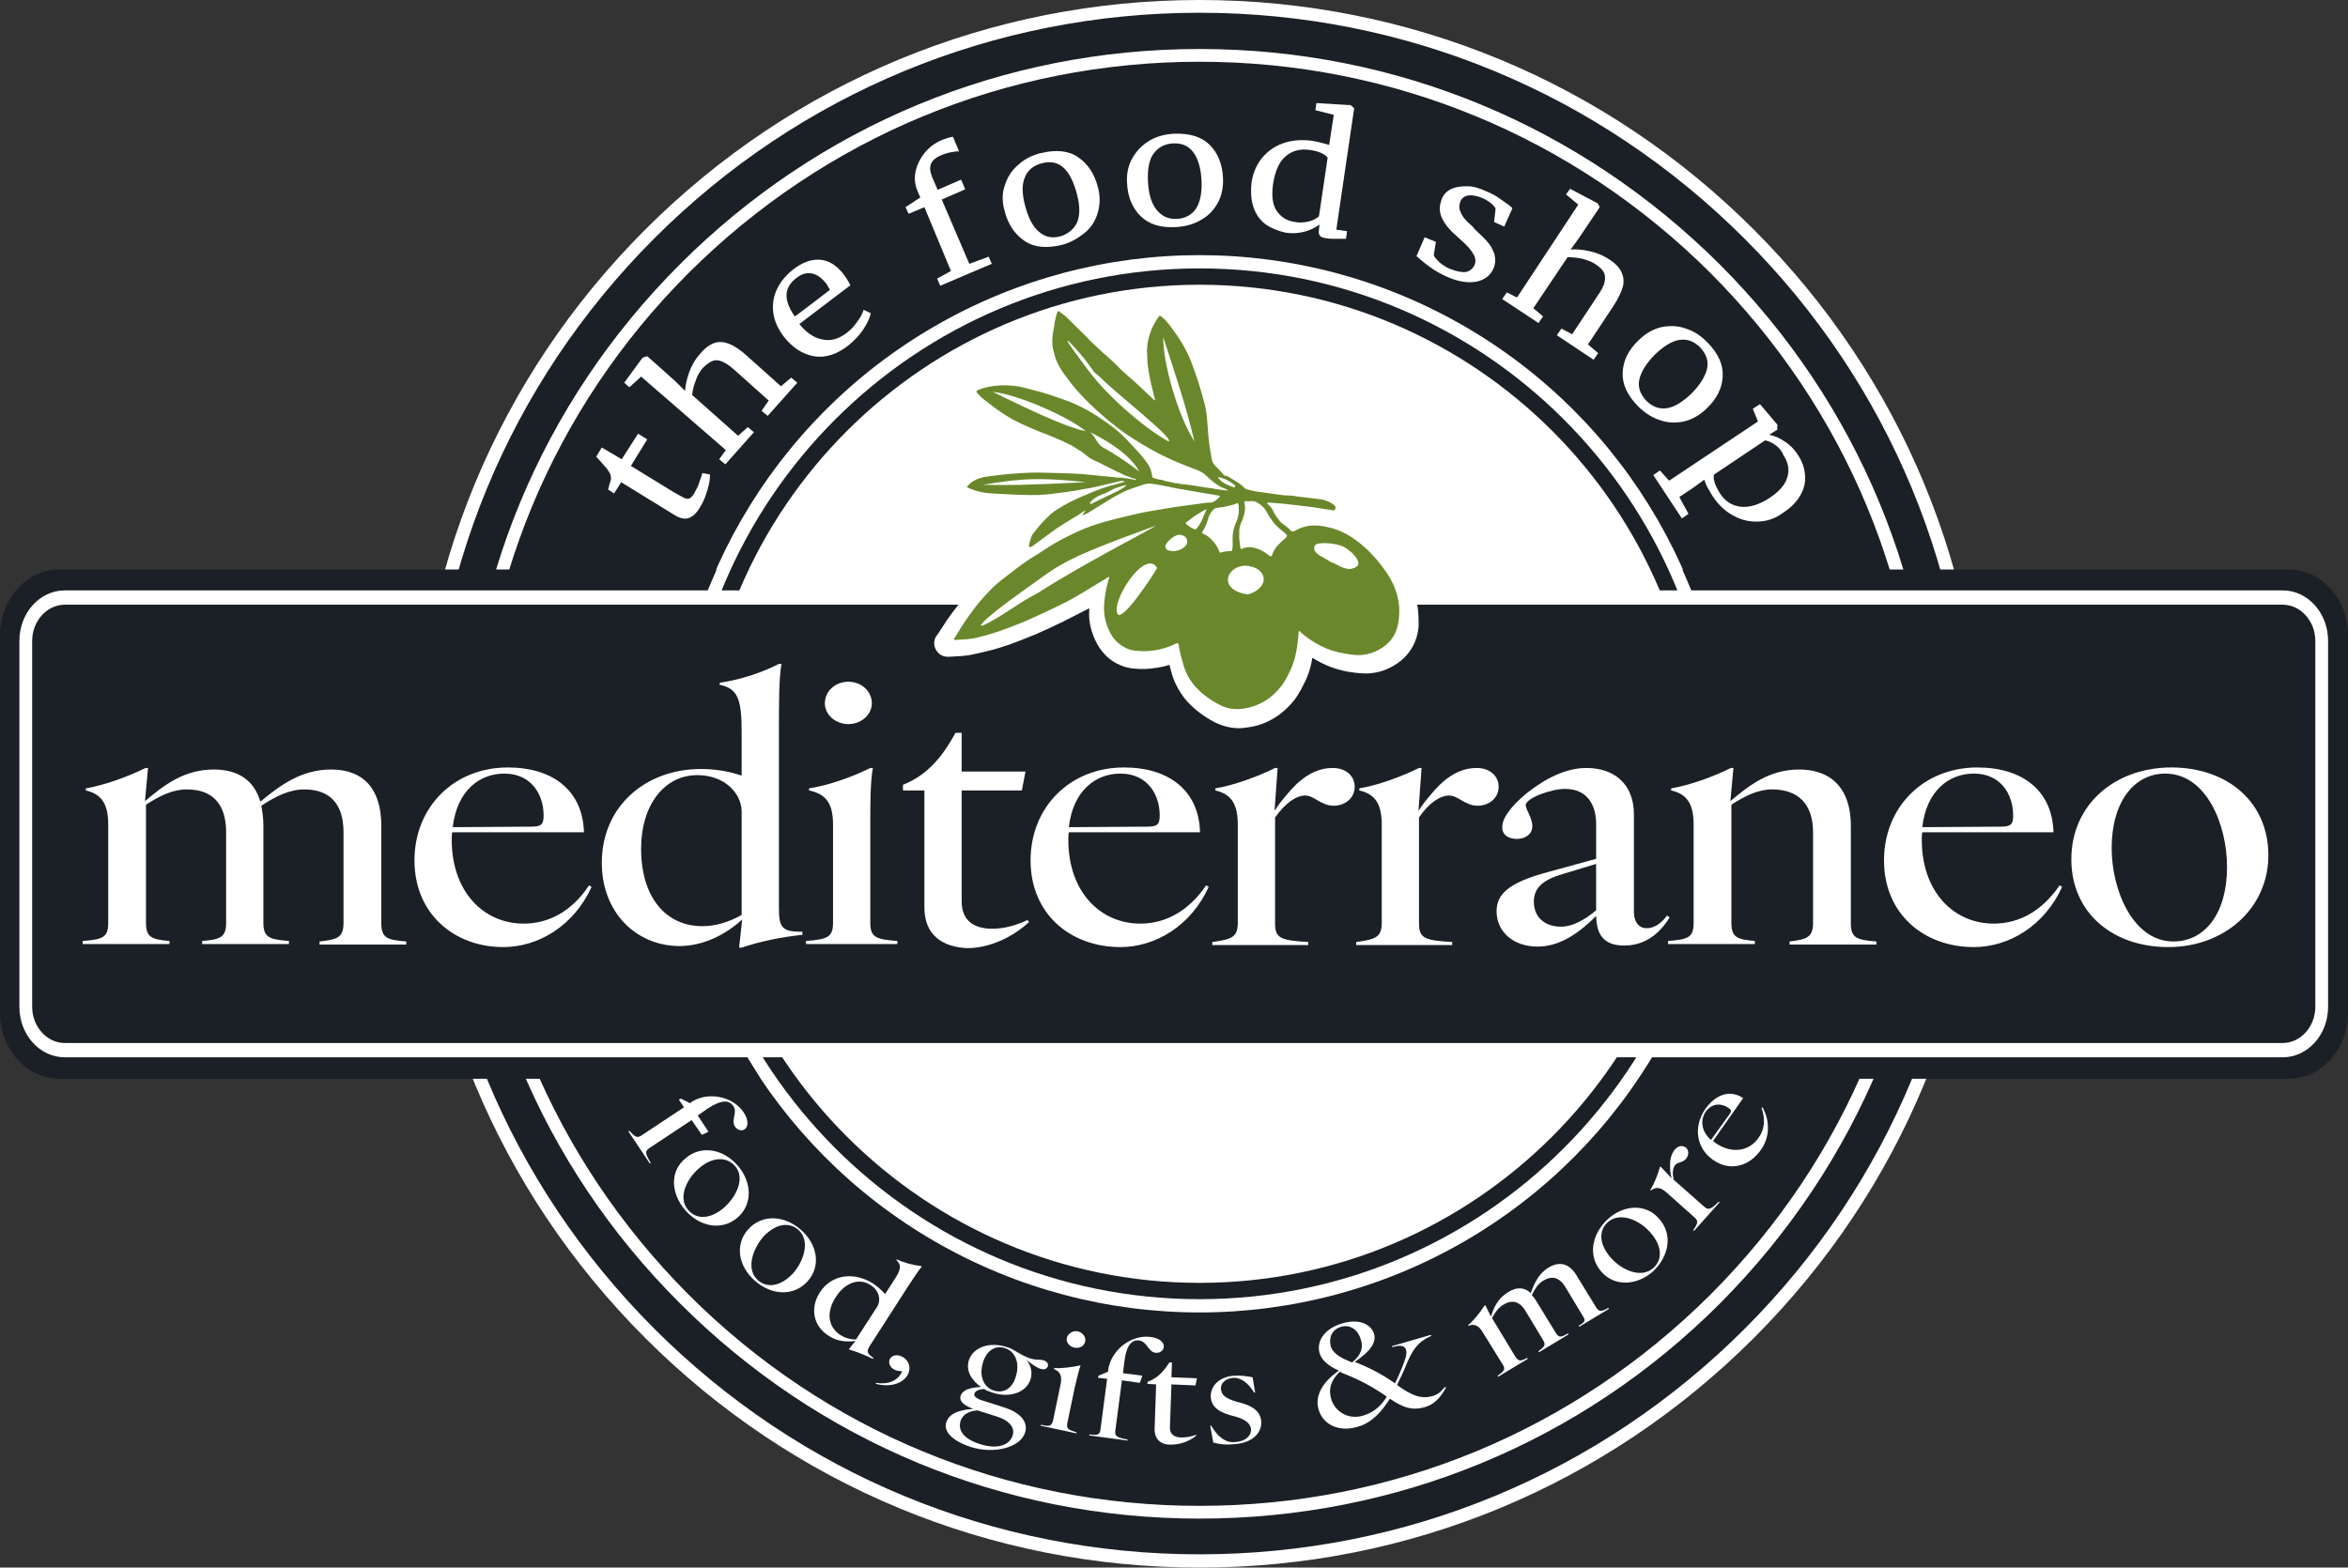 <?xml version="1.0" encoding="UTF-8"?> <svg xmlns="http://www.w3.org/2000/svg" xmlns:xlink="http://www.w3.org/1999/xlink" version="1.1" id="Laag_2_00000170241417424694359370000013535406664459499184_" x="0px" y="0px" viewBox="0 0 460 307.2" style="enable-background:new 0 0 460 307.2;" xml:space="preserve"><rect x="0" y="0" width="460" height="307.2" fill="#333333" stroke="none"/> <style type="text/css"> .st0{fill:#1B2026;} .st1{fill:#FFFFFF;} .st2{fill:#6A882B;} </style> <g id="Laag_1-2"> <circle class="st0" cx="235" cy="153.6" r="153.2"></circle> <circle class="st1" cx="235" cy="153.6" r="103.6"></circle> <path class="st1" d="M235,297.6c-38.5,0-74.6-15-101.8-42.2C106,228.3,91,192.1,91,153.6s15-74.6,42.2-101.8 C160.4,24.6,196.5,9.6,235,9.6s74.6,15,101.9,42.2c27.2,27.2,42.2,63.4,42.2,101.8s-15,74.6-42.2,101.9 C309.7,282.7,273.5,297.6,235,297.6L235,297.6z M235,12.1c-37.8,0-73.3,14.7-100.1,41.4c-26.7,26.7-41.4,62.2-41.4,100.1 s14.7,73.3,41.4,100.1c26.7,26.7,62.2,41.4,100.1,41.4s73.3-14.7,100.1-41.4c26.7-26.7,41.4-62.2,41.4-100.1s-14.7-73.3-41.4-100.1 C308.3,26.8,272.8,12.1,235,12.1z"></path> <path class="st0" d="M235,254.6c-55.7,0-101-45.3-101-101s45.3-101,101-101s101,45.3,101,101S290.7,254.6,235,254.6L235,254.6z M235,55.8c-53.9,0-97.8,43.9-97.8,97.8s43.9,97.8,97.8,97.8s97.8-43.9,97.8-97.8S289,55.8,235,55.8L235,55.8z"></path> <path class="st1" d="M235,307.2c-41,0-79.6-16-108.6-45s-45-67.6-45-108.6s16-79.6,45-108.6C155.4,16,194,0,235,0s79.6,16,108.6,45 s45,67.6,45,108.6s-16,79.6-45,108.6C314.6,291.2,276,307.2,235,307.2L235,307.2z M235,2.5c-40.3,0-78.3,15.7-106.8,44.2 S84,113.2,84,153.6s15.7,78.3,44.2,106.8s66.5,44.2,106.8,44.2s78.3-15.7,106.8-44.2c28.5-28.5,44.2-66.5,44.2-106.8 s-15.7-78.3-44.2-106.8C313.3,18.3,275.4,2.5,235,2.5z"></path> <path class="st1" d="M309.2,40.1l-2.4-2l0.8-1.1l5.3,2.8l0.1,0l0.4,0.8l-4.1,6.1l-1.6,2.2c1-0.1,2.2,0,3.6,0.3 c1.4,0.3,2.7,0.8,3.9,1.6c1.3,0.8,2.1,1.7,2.5,2.6c0.4,0.9,0.5,1.9,0.2,2.9s-0.9,2.3-1.9,3.8l-4.9,7.4l2,1.7l-0.9,1.3l-7.2-4.8 l0.9-1.3l2.1,1.1l4.9-7.4c0.7-1,1.2-1.9,1.4-2.6s0.2-1.3,0-1.9s-0.8-1.2-1.7-1.8c-0.7-0.5-1.6-0.8-2.6-1.1c-1-0.2-2-0.3-2.9-0.3 l-6.7,10l1.9,1.6l-0.9,1.3l-7.1-4.7l0.9-1.3l2,1L309.2,40.1L309.2,40.1z"></path> <path class="st1" d="M325.5,64.1c1.6-0.3,3.2-0.3,4.8,0.3c1.6,0.5,2.9,1.4,4.1,2.6c2.2,2.2,3.2,4.4,3.1,6.7s-1.1,4.4-3.1,6.3 c-1.4,1.4-2.9,2.2-4.5,2.6c-1.6,0.3-3.2,0.3-4.8-0.3c-1.5-0.5-2.9-1.4-4.1-2.6c-2.2-2.2-3.2-4.4-3.1-6.7c0.1-2.3,1.1-4.4,3.1-6.3 C322.4,65.3,323.9,64.5,325.5,64.1L325.5,64.1z M326.5,80c1.5-0.2,3.1-1.2,4.8-2.8c1.7-1.7,2.7-3.3,3.1-4.8c0.4-1.6-0.1-3-1.3-4.3 c-1.2-1.2-2.5-1.7-4-1.5s-3.1,1.2-4.8,2.8c-1.7,1.7-2.7,3.3-3.1,4.8c-0.4,1.6,0.1,3,1.3,4.3C323.7,79.7,325,80.2,326.5,80L326.5,80 z"></path> <path class="st1" d="M344.7,102.2c-1.7,0.1-3.4-0.2-5-1.1c-1.6-0.8-3-2.1-4.2-3.9c-0.3-0.5-0.6-1-1-1.7c-0.3-0.6-0.5-1.1-0.6-1.5 l-2.2,1.6l-2.7,1.8l1.8,3.3l-1.3,0.9l-5.6-8.5l1.3-0.9l1.8,2l17.4-11.6l-1-2.5l1.4-0.9l3.4,4l0,0.1l0,0.9l-1.6,1c1,0.2,2,0.6,3,1.3 c1,0.6,1.9,1.5,2.6,2.6c0.8,1.2,1.3,2.5,1.4,3.8c0.2,1.3-0.1,2.7-0.8,4c-0.7,1.3-1.8,2.5-3.5,3.6 C348,101.5,346.4,102.1,344.7,102.2L344.7,102.2z M347.8,87.2c-0.7-0.5-1.4-0.8-2-0.9l-10,6.7c-0.1,0.3-0.1,0.8,0.1,1.5 s0.6,1.4,1,2.1c1,1.6,2.4,2.5,4.1,2.7s3.7-0.4,5.8-1.8c1.9-1.3,3-2.6,3.4-4.1c0.4-1.5,0.1-2.8-0.8-4.2 C349.1,88.4,348.5,87.7,347.8,87.2L347.8,87.2z"></path> <path class="st0" d="M448.4,111.6L448.4,111.6H329.6l1.8,4.2H138.6l1.8-4.2H11.6c-6.4,0-11.6,5.8-11.6,12.9v74 c0,7.1,5.2,12.9,11.6,12.9H149l-3.5-5.7l180,0.1l-4.5,5.6h127.4c6.4,0,11.6-5.8,11.6-12.9v-74C460,117.4,454.8,111.6,448.4,111.6z"></path> <path class="st1" d="M447.2,207.2H12.7c-4.9,0-8.9-4.4-8.9-9.9v-71.7c0-5.5,4-9.9,8.9-9.9h434.5c4.9,0,8.9,4.4,8.9,9.9v71.7 C456.1,202.8,452.1,207.2,447.2,207.2z M12.7,118.5c-3.5,0-6.4,3.2-6.4,7.1v71.7c0,3.9,2.9,7.1,6.4,7.1h434.5 c3.5,0,6.4-3.2,6.4-7.1v-71.7c0-3.9-2.9-7.1-6.4-7.1L12.7,118.5L12.7,118.5z"></path> <path class="st1" d="M67.3,180.8v-17.7c0-5.8-2.9-8.4-7.7-8.4c-2.9,0-5.7,1.4-8.4,3.2c0.2,1.1,0.4,2.4,0.4,3.8v19.1 c0,2.9,1.1,3.3,5,3.6v0.6h-17v-0.6c3.6-0.3,4.7-0.7,4.7-3.6v-17.7c0-5.8-2.9-8.4-7.7-8.4c-2.8,0-5.4,1.3-8,3v23.1 c0,2.9,1.1,3.3,4.6,3.6v0.6h-17v-0.6c4-0.3,5-0.7,5-3.6v-19.2c0-4.2-1.4-6-4.4-6.7v-0.4c3.6-0.6,8.3-2.3,11.7-4h0.5l-0.6,6.5 c3.8-3.2,7.7-6.2,13.5-6.2c4.7,0,7.9,2.1,9.1,6.3c4-3.3,8.1-6.3,13.9-6.3c6.2,0,9.8,3.7,9.8,11v19.1c0,2.9,1.1,3.3,4.9,3.6v0.6h-17 v-0.6C66.2,184.1,67.3,183.7,67.3,180.8L67.3,180.8z"></path> <path class="st1" d="M81.2,168.6c0-10.4,7.7-18.2,18.3-18.2c9,0,14.7,4.7,14.9,12.7H88.6c-0.1,0.5-0.1,1-0.1,1.5 c0,10.1,6.2,16.4,14.1,16.4c5,0,9.5-2.5,12.8-7.5l0.5,0.3c-3.5,7.7-10.5,11.8-17.3,11.8C89.1,185.6,81.2,179.2,81.2,168.6z M104.1,162c2,0,2.4-0.5,2.4-2.2c0-4.1-2.4-8.2-7.7-8.2c-4.9,0-9.3,3.4-10.1,10.5L104.1,162L104.1,162z"></path> <path class="st1" d="M117.9,169.1c0-11.2,8.7-18.4,19.4-18.4c2.7,0,5.4,0.4,8,1.3v-8.7c0-6.5-0.9-8.4-4.3-9.1v-0.4 c4-0.6,8.1-1.9,11.6-3.7h0.5c-0.5,2.8-0.5,7.7-0.5,13.3V178c0,3.9,0.7,4.6,4.6,4.6v0.6c-3.9,0.4-8,1.2-11.9,2.5h-0.5l0.6-5.5 c-3.2,2.9-7.5,5.2-12.4,5.2C124.5,185.3,117.9,178.7,117.9,169.1L117.9,169.1z M137.6,181.5c2.5,0,5-0.7,7.7-2.2v-20.2 c0-3.6-3.3-7.2-8.7-7.2c-6.4,0-11,5.8-11,14.4C125.6,175.8,130.4,181.5,137.6,181.5L137.6,181.5z"></path> <path class="st1" d="M163.2,180.8v-19.2c0-4.2-1.4-6-4.7-6.7v-0.4c3.9-0.6,8.6-2.3,12-4h0.5c-0.5,2.8-0.5,7-0.5,11.1v19.2 c0,2.9,1.1,3.3,5.3,3.6v0.6h-17.9v-0.6C162.2,184.1,163.2,183.6,163.2,180.8L163.2,180.8z M166.2,133.6c2.6,0,4.6,1.9,4.6,4.2 s-2.1,4.1-4.6,4.1s-4.6-1.8-4.6-4.1S163.6,133.6,166.2,133.6z"></path> <path class="st1" d="M181.1,177.8v-22.9h-4.2v-1.1c5-2,7.9-5.8,10.3-10.2h1.2v7.6h12.5l-0.7,3.7h-11.8v21.7c0,4,2.6,5.4,6,5.4 c2.5,0,4.7-0.7,6.9-1.7l0.3,0.4c-3.5,3.2-8,5.1-12.1,5.1C184.8,185.6,181.1,183.4,181.1,177.8L181.1,177.8z"></path> <path class="st1" d="M201.9,168.6c0-10.4,7.7-18.2,18.3-18.2c9,0,14.7,4.7,14.9,12.7h-25.7c-0.1,0.5-0.1,1-0.1,1.5 c0,10.1,6.2,16.4,14.1,16.4c5,0,9.5-2.5,12.9-7.5l0.5,0.3c-3.5,7.7-10.5,11.8-17.3,11.8C209.8,185.6,201.9,179.2,201.9,168.6z M224.8,162c2,0,2.4-0.5,2.4-2.2c0-4.1-2.4-8.2-7.7-8.2c-4.9,0-9.3,3.4-10.1,10.5L224.8,162L224.8,162z"></path> <path class="st1" d="M242.5,180.8v-19.2c0-4.2-1.4-6-4.4-6.7v-0.4c3.6-0.6,8.3-2.3,11.7-4h0.5l-0.6,8.4c1-1.6,2-2.7,3.2-4.1 c2.7-3,5.4-4.3,8.2-4.3c2.5,0,4.3,1.5,4.3,3.7s-1.9,3.7-4.1,3.7c-2.5,0-3.8-2-5.6-2s-3.9,1.5-5.9,4.3v20.8c0,2.9,1.2,3.3,6.5,3.6 v0.6h-18.8v-0.6C241.4,184.1,242.5,183.6,242.5,180.8L242.5,180.8z"></path> <path class="st1" d="M270.7,180.8v-19.2c0-4.2-1.4-6-4.4-6.7v-0.4c3.6-0.6,8.3-2.3,11.7-4h0.5l-0.6,8.4c1-1.6,2-2.7,3.2-4.1 c2.7-3,5.4-4.3,8.2-4.3c2.5,0,4.3,1.5,4.3,3.7s-1.9,3.7-4.1,3.7c-2.5,0-3.8-2-5.6-2s-4,1.5-5.9,4.3v20.8c0,2.9,1.2,3.3,6.5,3.6v0.6 h-18.8v-0.6C269.6,184.1,270.7,183.6,270.7,180.8L270.7,180.8z"></path> <path class="st1" d="M312.7,179.5c-4,4-7.6,6-11.5,6c-4.6,0-8-2.8-8-6.9c0-3.2,2-5.6,10.4-7.8l9.1-2.5v-6.8c0-3.6-1.6-6.9-6.1-6.9 c-2.7,0-7.7,1.8-7.7,3.2c0,0.8,1.3,2.5,1.3,4.1s-1.4,2.5-3,2.5s-2.9-0.7-2.9-2.3c0-1.9,1.9-4.2,4.6-6.5c4-3.2,8-5.1,11.9-5.1 c5.4,0,9.3,3.1,9.3,9.1v19.1c0,1.9,0.9,3.2,2.5,3.2s3-1.1,4-2.5l0.5,0.4c-1.5,2.4-4.2,5.5-8.9,5.5S312.8,182.3,312.7,179.5 L312.7,179.5z M305.8,181.6c2.3,0,4.6-1.3,6.9-3.2v-9.1l-6.6,2c-3.7,1.1-5.6,2.6-5.6,5.4C300.5,179.8,302.7,181.6,305.8,181.6 L305.8,181.6z"></path> <path class="st1" d="M355.2,180.8v-17.7c0-5.8-3.2-8.4-8-8.4c-2.8,0-5.4,1.3-8,3v23.1c0,2.9,1.1,3.3,4.6,3.6v0.6h-17v-0.6 c4-0.3,5-0.7,5-3.6v-19.2c0-4.2-1.4-6-4.4-6.7v-0.4c3.6-0.6,8.3-2.3,11.7-4h0.5l-0.6,6.5c3.8-3.2,7.7-6.2,13.5-6.2 c6.2,0,10.1,3.7,10.1,11v19.1c0,2.9,1.1,3.3,5,3.6v0.6h-17v-0.6C354.1,184.1,355.2,183.6,355.2,180.8L355.2,180.8z"></path> <path class="st1" d="M369.1,168.6c0-10.4,7.7-18.2,18.3-18.2c9,0,14.7,4.7,14.9,12.7h-25.7c-0.1,0.5-0.1,1-0.1,1.5 c0,10.1,6.2,16.4,14.1,16.4c5,0,9.5-2.5,12.9-7.5l0.5,0.3c-3.5,7.7-10.5,11.8-17.3,11.8C377,185.6,369.1,179.2,369.1,168.6z M392,162c2,0,2.4-0.5,2.4-2.2c0-4.1-2.4-8.2-7.7-8.2c-4.9,0-9.3,3.4-10.1,10.5L392,162L392,162z"></path> <path class="st1" d="M405.8,168.4c0-10.8,8.6-18,19.6-18s19,6.8,19,17.2s-8.6,18-19.6,18S405.8,178.8,405.8,168.4z M425.8,184.5 c6.1,0,10.5-5.4,10.5-14.6c0-8.4-4.1-18.3-12.1-18.3c-6,0-10.5,5.4-10.5,14.6C413.7,174.5,417.9,184.5,425.8,184.5z"></path> <path class="st1" d="M274.6,111c-1.3-1.8-2.8-3.6-4.6-5.2c-1.9-1.7-3.9-3-5.9-3.8c0.3-0.3,0.6-0.7,0.8-1.1c0.5-1.3,0.1-2.7-1-3.6 c-1.2-0.9-2.7-1.5-4.3-1.7c-1.4-0.2-2.9-0.3-4.3-0.5c-0.2,0-0.3-0.1-0.5-0.1c-0.4-0.1-1-0.2-1.6-0.2c-0.6,0-1.2-0.1-1.8-0.2l-0.2,0 c-0.4-0.1-0.9-0.1-1.3-0.2c-0.5-0.1-1-0.2-1.6-0.2c-0.9-0.1-1.8-0.2-2.6-0.4c-0.7-0.7-1.6-1.3-2.6-1.8c-0.1-0.1-0.2-0.1-0.3-0.2 c-0.4-0.2-0.9-0.6-1.5-0.8c0,0-0.1-0.1-0.1-0.1c-0.4-0.4-0.8-0.9-1.3-1.4c-0.4-1.8-0.6-3.8-0.8-6.1c-0.1-1.3-0.2-3-0.6-4.6 c-0.6-2.4-1.3-4.7-2.1-6.9l-0.3-0.7c-0.3-0.8-0.6-1.6-0.9-2.4c-0.8-1.8-1.9-3.7-3.4-5.6l-0.4-0.5c-0.7-0.9-1.4-1.9-2.6-2.8 c-1.4-1-2.9-0.8-3.9,0.6c-1.7,2.3-2.6,5-2.7,7.9c0,0.8,0,1.5,0.1,2.2l0,0.5c0,0.3,0.1,0.5,0.1,0.8c-0.5-0.4-0.9-0.8-1.4-1.3l-1-0.9 c-0.6-0.6-1.2-1.2-1.9-1.7c-0.3-1-0.8-1.8-1.1-2.1c-0.4-0.4-1.2-1.3-2-2.2c-1-1.1-2-2.2-2.6-2.8c-0.2-0.2-0.4-0.4-0.6-0.6 c-0.4-0.4,0,0-0.4-0.4c-0.3-0.3-0.2-0.8,0.1-0.5c0.9,0.7,0.1,0.1,0,0c-0.6-0.7-0.8,0.8-1.6,1c-1.5,0.4-5.4,0.3-5.7,1.4l0,0 c-0.2,0.6,0.1-0.4,0,0c0,0.2-0.1,0.3-0.1,0.5c-0.3,1.5-0.7,5.3-0.2,7.3c0.1,0.3,0.1,0.4,0.1,0.4c0,0.9,0.1,1.5,0.7,2.6 c0.5,1,1.2,1.9,1.8,2.7c-1.7-0.6-3.2-1-4.6-1.4l-0.1,0c-1.3-0.3-2.6-0.7-4-0.8c-2.7-0.3-5.2-0.1-7.6,0.7c-0.9,0.3-2.1,0.7-2.5,2.2 c-0.4,1.5,0.6,2.6,1.2,3.2c0.6,0.6,1.2,1.1,1.8,1.6l0.3,0.2c1.8,1.4,3.5,2.5,5.2,3.4c2.2,1.2,4.4,2.1,6.6,2.9l1.2,0.5 c0.6,0.2,1.3,0.5,2.3,0.9c1,0.5,2.2,1.1,2.7,1.4c0.4,0.2,0.7,0.4,0.9,0.6c-2.2-0.1-4.3-0.2-6.4-0.2l-1.1,0c-1.3,0-2.5,0.1-3.7,0.2 c-0.4,0-0.8,0.1-1.2,0.1c-1.1,0.1-2.3,0.2-3.4,0.3c-0.6,0.1-1.1,0.1-1.7,0.2c-1.7,0.2-4.1,0.6-6,2.7c-0.8,0.9-0.9,1.8-0.8,2.4 c0.1,0.5,0.4,1.4,1.6,1.9c1.7,0.8,3.6,1.2,5.6,1.3c0.7,0,1.4,0.1,2.1,0.1c0.7,0,1.3,0.1,2,0.1l0.6,0c1.7,0.1,3.5,0.2,5.3,0.1 c-1.4,1.3-2.3,2.3-3.4,3.9c-0.2,0.2-0.7,0.9-1.1,3.1c-0.2,0.8-0.1,1.5,0.2,2c-1.1,0.7-2.1,1.5-3,2.2c-0.6,0.4-1.1,0.8-1.7,1.3 c-1.4,1.1-2.6,2.3-3.6,3.3c-1.5,1.6-3,3.4-4.6,5.7c-0.6,0.9-1.2,1.8-1.9,2.9c-1,1.1-0.8,2.5-0.1,3.4c0.4,0.5,1.1,1.1,2.4,1 c1.6-0.1,3.2-0.1,4.8-0.5c2.7-0.6,4.1-0.9,7-1.9c1.6-0.6,3.2-1.2,4.6-1.8l0.3-0.1c2.2-1,4-1.8,5.6-2.6c1.4-0.7,1.8-0.9,5.1-2.6 c0,0.2,0,0,0,0.2c-0.2,2.4,0.4,4.7,1.6,6.9c1.1,1.9,2.6,3.3,4.6,4.1c1.6,0.7,3.3,0.7,4.8,0.7c1.6-0.1,3.1-0.3,4.7-0.8 c0.2,0.7,0.4,1.5,0.6,2.2c0.6,1.7,1.4,3.1,2.4,4.4c1.5,1.8,3.5,3.4,5.8,4.6c1.6,0.8,3.2,1.2,4.8,1.2c0.4,0,0.8,0,1.3-0.1 c3.8-0.4,6.9-2.2,9.4-5.2c1.2-1.5,1.9-3.1,2.5-4.3c0.6-1.4,1-2.8,1.2-4.2c2.4,1.5,4.8,2.4,7.4,2.8c1.5,0.2,2.8,0.4,4.3,0.2 c1.9-0.2,3.8-1,5.5-2.3c2-1.6,3.3-3.8,3.6-6.6C278.1,118.5,277.1,114.6,274.6,111L274.6,111z M227.3,91.8L227.3,91.8L227.3,91.8 L227.3,91.8z"></path> <path class="st2" d="M271.5,112c-1.2-1.7-2.5-3.3-4.1-4.7c-2.1-1.9-4.4-3.4-7.3-4c-2.1-0.5-4.1-0.5-6,0.5c-0.8,0.4-0.9,0.6-1.6-0.2 c0,0-0.1-0.1-0.1-0.1c-0.5-0.5-1.2-0.8-1.7-1.4c-0.3-0.5-0.7-0.9-1-1.4c-0.3-0.7-0.6-1.3-1.2-1.8c-0.1-0.1-0.3-0.2-0.2-0.3 c0.1-0.2,0.3-0.1,0.4-0.1c1.4,0.1,2.9,0.2,4.3,0.4c1.2,0.1,2.3,0.3,3.5,0.4c1.6,0.2,3.1,0.5,4.6,0.7c0.3,0.1,0.4-0.1,0.5-0.3 c0.1-0.3,0-0.5-0.2-0.7c-0.9-0.7-1.9-1.1-3-1.2c-1.4-0.2-2.8-0.3-4.2-0.5c-0.6-0.1-1.1-0.2-1.7-0.2c-0.8,0-1.5-0.1-2.2-0.2 c-0.9-0.1-1.9-0.3-2.8-0.4c-1.1-0.1-2.1-0.3-3.2-0.6c-0.1,0-0.3-0.1-0.4-0.2c-0.7-0.7-1.4-1.2-2.3-1.7c-0.6-0.3-1-0.8-1.7-0.8 c-0.1,0-0.1-0.1-0.2-0.2c-0.5-0.6-1.1-1.2-1.6-1.7c-0.4-0.4-0.6-0.8-0.7-1.3c-0.4-2.1-0.7-4.3-0.8-6.4c-0.1-1.4-0.2-2.7-0.5-4.1 c-0.6-2.2-1.2-4.4-2-6.6c-0.4-1-0.7-2-1.1-2.9c-0.8-1.8-1.8-3.5-3-5.1c-0.7-1-1.4-2-2.4-2.8c-0.4-0.3-0.4-0.3-0.7,0.1 c-1.4,2-2.1,4.1-2.2,6.5c0,0.8,0.1,1.5,0.1,2.3c0.2,2,0.6,3.9,1.1,5.8c0.1,0.5,0.3,1.1,0.4,1.7c-0.2-0.1-0.3-0.2-0.4-0.3 c-0.6-0.6-1.2-1.1-1.8-1.7c-1.3-1.3-2.9-2.6-4.3-3.9c-1.2-1.2-2.2-2.2-3.5-3.3c0.4,0.4-2.2-2-2.6-2.4c-0.9-1-1.9-1.9-2.9-2.9 c-0.6-0.6-1.2-1.2-1.8-1.8c-0.5-0.5-1.1-0.8-1.5-1.2c-0.3-0.3-0.6,0.8-0.7,1.4c-0.2,0.6-0.2,1-0.3,1.7c-0.3,1.4-0.5,2.9-0.2,4.3 c0.4,1.5,0.4,1.8,1.1,3.2c0.7,1.3,1.6,2.4,2.5,3.6c2.1,2.6,4.4,4.8,7,7c1.6,1.3,3.2,2.6,5,3.7c2.2,1.4,4.4,2.7,6.8,3.8 c1.6,0.8,3.3,1.4,5,2.1c0.9,0.3,1.9,0.7,2.6,1.4c0.8,0.8,1.8,1.6,2.8,2.2c0.4,0.2,0.8,0.3,1.2,0.5c0.1,0.1,0.2,0.1,0.2,0.2 c-0.1,0.1-0.2,0-0.3,0c-0.9-0.1-1.8-0.2-2.7-0.4c-1.8-0.2-3.7-0.6-5.5-0.8c-0.3,0-0.6,0-0.9-0.1c-0.4-0.1-0.4-0.1-0.6-0.1 c-0.3,0-0.6-0.1-1-0.2c-0.7-0.1-0.6-0.1-1.4-0.3c-0.1,0-0.4-0.2-0.9-0.2l-0.8-0.2c-0.1,0-0.2-0.1-0.3-0.1c-0.3-0.1-0.4-0.2-0.4-0.5 c-0.1-0.9-0.4-1.7-0.9-2.4c-1.2-1.7-2.7-3.2-4.1-4.7c-1.1-1.1-2.2-2.1-3.5-3c-2.7-2-5.6-3.7-8.8-4.8c-2-0.7-4-1.4-6.1-1.9 c-1.2-0.3-2.5-0.7-3.7-0.8c-2.2-0.2-4.3-0.1-6.4,0.6c-1.1,0.4-1.2,0.4-0.3,1.3c0.5,0.6,1.2,1,1.8,1.5c1.5,1.2,3.1,2.3,4.7,3.2 c2.3,1.2,4.7,2.2,7.1,3.1c0.7,0.3,1.4,0.6,2.6,1.1c1.1,0.5,2.3,1.1,2.8,1.5c2.1,1.2,1.9,1.7,4.1,2.6c0.5,0.2,1.5,0.8,2,1l2,1 c0.8,0.3,0.8,0.4,1.5,0.7c0.1,0,0.6,0.2,1.1,0.4c0.2,0.1,0.5,0.2,0.7,0.2c0.1,0,0.3,0.1,0.2,0.2c-0.1,0.1-0.2,0.1-0.3,0 c-0.9-0.2-1.7-0.3-2.6-0.4c-0.5,0-0.9,0-1.4-0.1c-2-0.2-4.1-0.4-6.1-0.6c-2.9-0.2-5.9-0.2-8.8-0.3c-1.5,0-3,0.1-4.5,0.2 c-1.6,0.1-3.2,0.3-4.8,0.5c-1.7,0.2-3.3,0.6-4.4,1.9c-0.2,0.2-0.2,0.3,0.1,0.4c1.5,0.7,3,1,4.6,1.1c1.3,0.1,2.6,0.1,3.9,0.2 c2.3,0.1,4.6,0.2,6.9,0c2.5-0.3,5-0.6,7.5-1.1c1.3-0.2,2.6-0.5,3.8-0.8c1-0.2,2-0.5,3-0.7c0.3-0.1,0.6-0.1,1,0.1 c-0.5,0.1-0.9,0.3-1.4,0.4c-2.1,0.5-4.1,1.2-6.1,2.1c-1.5,0.6-3.2,1.4-4.6,2.2c-0.8,0.5-1.7,1-2.4,1.6c-1.5,1.4-2.4,2.4-3.6,4 c-0.3,0.4-0.6,1.6-0.7,2.1c0,0.1-0.1,0.3,0.1,0.4c0.1,0.1,0.5-0.1,0.6-0.2c1.2-0.9,2.3-1.7,3.4-2.5c1.4-1.1,3.6-2.4,3.6-2.4 c0.9-0.6,1.6-0.9,2.4-1.5c0.1-0.1,0.9-0.6,1-0.5c-0.1,0-0.6,0.7-0.6,0.8c0.1,0.1,0.1,0.1,0.2,0c0.2-0.1,0.5-0.2,0.7-0.3 c2.2-1.3,4.5-2.9,6.7-4c1.3-0.7,2.8-1.1,4.2-1.6c0.6-0.2,1.2-0.3,1.8-0.2c1.6,0.2,3.2,0.6,4.8,0.9c1.8,0.3,3.5,0.6,5.2,0.9 c1,0.2,2,0.3,3,0.5c0.2,0,0.4,0.1,0.2,0.3c-0.6,0.6-1.2,1.2-2.2,1.1c-0.1,0-0.1,0-0.2,0c-2.2,0.3-4.4,0.6-6.6,0.9 c-1.6,0.3-3.1,0.5-4.7,0.8c-1.3,0.2-2.5,0.5-3.8,0.8c-3.4,0.8-6.8,1.6-9.9,3c-2.2,1-4.4,2.1-6.4,3.4c-1.2,0.8-2.4,1.6-3.6,2.3 c-1.8,1.2-3.5,2.6-5.2,3.9c-1.2,0.9-2.2,1.9-3.2,3c-1.6,1.7-2.9,3.5-4.2,5.4c-0.6,0.9-1.2,1.9-1.8,2.9c-0.1,0.1-0.3,0.2-0.2,0.4 c0.1,0.1,0.3,0.1,0.4,0.1c1.4-0.1,2.9-0.1,4.3-0.5c2.6-0.6,5.1-1.5,7.6-2.5c1.6-0.6,3.1-1.3,4.6-2c1.8-0.8,3.6-1.7,5.4-2.6 c2.3-1.2,4.4-2.6,6.6-3.9c0.5-0.3,1-0.6,1.5-0.9c0,0.2,0,0.3-0.1,0.5c-0.5,1.7-0.8,3.4-0.9,5.1c-0.1,1.9,0.3,3.7,1.2,5.4 c0.7,1.4,1.8,2.4,3.3,3.1c1.2,0.5,2.5,0.5,3.8,0.5c2.1-0.1,4-0.6,5.8-1.5c0.3-0.1,0.4-0.1,0.5,0.2c0.2,1.4,0.6,2.8,1,4.2 c0.4,1.3,1,2.5,1.9,3.6c1.3,1.6,3,2.9,4.9,3.9c1.4,0.8,3,1.1,4.6,0.9c3.2-0.4,5.7-1.9,7.6-4.3c0.9-1.1,1.5-2.4,2.1-3.7 c0.9-2.1,1.2-4.4,1.4-6.7c0-0.2-0.1-0.4,0.1-0.5c0.2-0.1,0.3,0.2,0.4,0.3c2.5,2.1,5.3,3.6,8.7,4.1c1.2,0.2,2.4,0.4,3.6,0.2 c1.6-0.2,3-0.9,4.2-1.8c1.6-1.3,2.4-3,2.6-4.9C274.5,118.2,273.6,115,271.5,112L271.5,112z M228.9,86.5 c-4.5-2.5-11.6-8.5-15.6-13.8c-4.3-5.7-6-8.3-1.7-3.4c2.3,2.7,2.4,3.4,3.2,4c0.2,0.2,0.4,0.3,0.6,0.5 C218.4,76.9,230.4,86.2,228.9,86.5z M227.9,66.1c1.8,5.6,4.4,13.1,6.1,20.4C230.6,81.2,227.8,70.8,227.9,66.1z M192.5,95 c5.1-0.7,8.9-1.8,20.2-0.5C200.2,95.1,198.1,95.1,192.5,95z M217.8,96.8c-1.2,0.6-2.4,1.1-3.5,1.7c-0.2,0.1-0.4,0.3-0.7,0.2 c-0.2-0.1,0-0.3,0.2-0.5c0.6-0.6,1.1-0.9,2.1-1.3c0.7-0.2,1.2-0.5,2.1-1c0.8-0.4,2.6-0.9,2.7-0.8C220,95.8,218.8,96.3,217.8,96.8 L217.8,96.8z M194.5,76.8c5.1,0.5,15.2,5.1,18.2,7.7C208.3,83.6,200.1,79.5,194.5,76.8z M216.1,87.7c-1.1-0.6-1.5-2.1-2.5-3 c4.4,2.2,8,4.8,9.6,7.7C221.4,91,218.7,89.1,216.1,87.7L216.1,87.7z M238.7,93.7c0,0-0.1-0.1,0-0.2c1,0.2,1.9,0.6,2.7,1.2 c0.2,0.1,0.3,0.2,0.5,0.4c0.1,0.1,0.1,0.1,0.1,0.2c0,0.1-0.1,0.1-0.2,0.2c0,0-0.1,0-0.1,0C240.6,95.1,239.5,94.7,238.7,93.7 L238.7,93.7z M203.5,116.1c-0.3,0.2-1.5,0.8-1.8,1c-1.6,0.9-1.3,0.8-5.4,3.4c-7.6,4.7-3.8,0.9,4.1-4.7c7.4-5.2,6.8-5.8,25.8-12.7 C228.1,102.4,212.8,110.1,203.5,116.1L203.5,116.1z M219,120.4c-1.6-2.2,5.3-13.1,7.7-9.1C226,112.6,220.1,121.6,219,120.4z M229.7,108c-0.5-0.1-1.3,0-1.4-0.9c0-0.8,1.9-2.4,2.8-2.3s1.5,0.5,1.5,1.4C232.6,107.1,231.1,108.1,229.7,108L229.7,108z M234.4,103.6c-0.1,0.1-0.2,0.2-0.4,0.1c-0.6-0.2-1.1-0.6-1.6-1c-0.2-0.2-0.1-0.3,0.1-0.4c0.8-0.6,1.5-1.2,2.4-1.7 c0.5-0.3,0.9-0.6,1.5-0.8C235.7,101.2,235.4,102.5,234.4,103.6z M238.9,108.1c-0.3-0.8-0.8-1.6-1.4-2.2c-0.5-0.6-1.1-1-1.8-1.3 c-0.2-0.2-0.3-0.3-0.1-0.5c0.6-0.8,0.9-1.8,1.2-2.8c0.2-0.6,0.6-1.1,1-1.5c0.2-0.2,0.5-0.3,0.8-0.3c1-0.1,2-0.3,3-0.6 c0.2-0.1,0.4-0.1,0.6-0.2c0.2-0.2,0.3-0.1,0.4,0.1c0.1,0.4,0.1,0.8,0.1,1.2c0,0.8-0.2,1.6-0.5,2.3c-0.6,1.3-0.8,2.6-0.7,4 c0,0.5,0,1-0.1,1.4c0,0.2-0.1,0.3-0.4,0.3c-0.6,0-1.3,0.1-1.9,0.3C239,108.4,238.9,108.2,238.9,108.1L238.9,108.1z M244.4,116.5 c-7.3-1.2-2.8-7.8,2.1-4.9C249,113.6,246.7,116,244.4,116.5z M251.9,105.4c-0.5,0.4-1,0.9-1.5,1.4c-0.6,0.6-0.9,1.2-1.2,2 c-0.1,0.3-0.3,0.3-0.5,0.1c-0.5-0.4-1.1-0.8-1.7-1.1c-0.9-0.4-1.8-0.7-2.9-0.5c-0.2,0-0.5,0.1-0.7,0.2c-0.2,0.2-0.3,0.1-0.4-0.2 c-0.1-0.9-0.3-1.8-0.2-2.8c-0.1-0.9,0.2-1.8,0.6-2.6c0.4-1.1,0.7-2.2,0.4-3.3c-0.1-0.3,0.1-0.4,0.4-0.4c0.3,0,0.6,0.1,0.8,0 c1-0.1,1.7,0.5,2.4,1.1c0.7,0.7,1,1.6,1.6,2.4c0.5,0.8,1.1,1.4,1.8,2c0.4,0.3,0.7,0.6,1.1,0.9C252.2,104.9,252.2,105.1,251.9,105.4 L251.9,105.4z M265.7,111.1c-1.8,1.1-3.4-0.4-4.8-0.9c-0.5-0.2-0.6-0.3-0.7-0.4c-1.3-0.8-3.3-1.5-2.6-2.9c0.4-0.8,4.5-0.5,5.9,0.4 C265.6,108.6,266.8,110.5,265.7,111.1L265.7,111.1z"></path> <path class="st1" d="M135,101.5c-0.8,0.3-1.8,0.1-2.9-0.6l-10.4-6.4l-1.4,2.2l-1.2-0.8c0.1-0.1,0.2-0.4,0.3-1 c0.2-0.5,0.3-0.9,0.3-1.2c0-0.4-0.1-0.9-0.5-1.4c-0.2-0.4-0.7-0.9-1.3-1.6c-0.6-0.7-1-1.1-1.1-1.2l1.1-1.8l3.9,2.3L125,85l1.8,1.1 l-3.2,5.2l8.3,5.1c1,0.6,1.8,1,2.2,1.2c0.5,0.2,0.8,0.2,1.1,0s0.6-0.5,0.9-1.1c0.3-0.6,0.7-1.2,0.9-2c0.3-0.8,0.5-1.4,0.6-1.8 l1.5,0.3c0,0.7-0.1,1.7-0.5,3c-0.4,1.3-0.8,2.4-1.4,3.3C136.6,100.4,135.8,101.2,135,101.5L135,101.5z"></path> <path class="st1" d="M125.6,73.8l-2.3,2.1l-1-0.9l3.5-4.8l0.1-0.1l0.9-0.3l5.5,4.9l1.9,1.9c0.1-1,0.3-2.2,0.8-3.6s1.2-2.6,2.1-3.6 c1-1.2,2-1.9,2.9-2.2c0.9-0.3,1.9-0.2,2.9,0.2s2.2,1.2,3.5,2.4l6.6,5.9L155,74l1.2,1l-5.8,6.5l-1.2-1l1.4-2l-6.6-5.9 c-0.9-0.8-1.7-1.4-2.4-1.7s-1.3-0.4-1.9-0.2c-0.6,0.2-1.3,0.7-2,1.4c-0.6,0.7-1.1,1.5-1.4,2.5c-0.4,1-0.6,1.9-0.7,2.8l9,8l1.9-1.7 l1.2,1l-5.6,6.3l-1.2-1l1.3-1.8L125.6,73.8L125.6,73.8z"></path> <path class="st1" d="M159.4,69.8c-2.2-0.4-4.2-1.7-5.9-3.9c-1.1-1.5-1.8-3-2-4.6s0-3.1,0.7-4.6s1.8-2.8,3.2-3.9 c1.8-1.4,3.5-2,5.2-1.9c1.7,0.1,3.1,1,4.4,2.5c0.8,1,1.3,1.9,1.6,2.5l-10,7.6c1.3,1.6,2.8,2.7,4.4,3c1.6,0.4,3.2,0,4.8-1.2 c0.8-0.6,1.5-1.3,2.1-2.2c0.7-0.9,1.1-1.7,1.3-2.4l1.4,0.7c-0.2,0.9-0.7,2-1.5,3.2c-0.8,1.2-1.8,2.2-2.9,3.1 C163.9,69.5,161.6,70.2,159.4,69.8L159.4,69.8z M162.6,56.8c-0.2-0.4-0.5-0.8-0.7-1.2c-0.9-1.1-1.8-1.8-2.8-2c-1-0.2-2,0-3.1,0.9 c-1.1,0.8-1.8,1.9-1.9,3.1c-0.1,1.2,0.4,2.7,1.6,4.4C155.7,62.1,162.6,56.8,162.6,56.8z"></path> <path class="st1" d="M181.1,40.6l-3.1,1.3l-0.6-1.3l2.9-1.9l-0.6-1.4c-0.5-1.2-0.6-2.5-0.3-3.8c0.3-1.3,0.9-2.5,1.8-3.6 c0.9-1.1,2-1.9,3.4-2.5c0.8-0.3,1.5-0.5,2.1-0.6l1.2,2.9c-0.3-0.1-0.7,0-1.4,0.1c-0.7,0.1-1.3,0.3-2.1,0.6c-1.1,0.5-1.7,1-2,1.7 s-0.2,1.6,0.3,2.8l1,2.3l4.6-2l0.8,1.9l-4.6,2l5.4,12.6l3.8-1.4l0.6,1.4l-10.1,4.3l-0.6-1.4l2.7-1.5L181.1,40.6L181.1,40.6z"></path> <path class="st1" d="M196.9,36.2c0.5-1.6,1.4-2.9,2.7-4c1.2-1.1,2.7-1.8,4.3-2.2c3-0.7,5.4-0.5,7.3,0.8c1.9,1.3,3.2,3.2,3.9,5.9 c0.5,1.9,0.4,3.6-0.1,5.2c-0.5,1.6-1.4,2.9-2.7,3.9c-1.3,1-2.7,1.8-4.3,2.2c-3,0.7-5.4,0.5-7.3-0.8c-1.9-1.3-3.2-3.2-3.9-5.9 C196.3,39.5,196.3,37.8,196.9,36.2L196.9,36.2z M211,43.6c0.6-1.4,0.6-3.2,0-5.5c-0.6-2.3-1.4-4-2.5-5.1c-1.1-1.1-2.6-1.5-4.4-1 c-1.6,0.4-2.7,1.3-3.3,2.7c-0.6,1.4-0.6,3.2,0,5.5c0.6,2.3,1.4,4,2.6,5.1c1.2,1.1,2.6,1.5,4.4,1C209.3,45.8,210.4,44.9,211,43.6 L211,43.6z"></path> <path class="st1" d="M221.9,30.9c0.8-1.4,2-2.6,3.4-3.4c1.4-0.8,3-1.2,4.7-1.3c3.1-0.1,5.4,0.6,7,2.2c1.6,1.6,2.5,3.8,2.6,6.5 c0.1,1.9-0.3,3.6-1.1,5s-2,2.6-3.4,3.3c-1.4,0.8-3,1.2-4.7,1.3c-3.1,0.2-5.4-0.6-7-2.2c-1.6-1.6-2.5-3.8-2.6-6.5 C220.7,34.1,221,32.4,221.9,30.9L221.9,30.9z M234.3,40.9c0.8-1.2,1.2-3.1,1.1-5.4c-0.1-2.3-0.6-4.2-1.5-5.5s-2.2-2-4.1-1.9 c-1.7,0.1-2.9,0.8-3.8,2c-0.9,1.2-1.2,3.1-1.1,5.4c0.1,2.3,0.6,4.2,1.6,5.5s2.3,2,4.1,1.9C232.2,42.8,233.5,42.1,234.3,40.9 L234.3,40.9z"></path> <path class="st1" d="M248,44c-1.1-0.8-1.9-1.9-2.4-3.3c-0.5-1.4-0.6-3.1-0.4-5c0.3-1.8,0.9-3.3,2-4.7c1.1-1.3,2.4-2.3,4.1-2.9 s3.6-0.8,5.8-0.5c1.2,0.2,2.3,0.5,3.3,0.8l0.9-5.9l-3.6-0.9l0.2-1.4l6.6,0.4l0.1,0l0.7,0.6L261.8,45l2.1,0.3l-0.2,1.5 c-0.8,0-1.5,0-2,0c-0.6,0-1.2,0-1.8-0.1c-0.6-0.1-1.1-0.2-1.3-0.5c-0.2-0.2-0.3-0.6-0.2-1.2l0.1-1c-0.8,0.6-1.8,1.1-2.9,1.4 c-1.2,0.3-2.4,0.4-3.7,0.2C250.5,45.3,249.2,44.8,248,44L248,44z M256.4,43.4c0.9-0.2,1.5-0.6,2-1l1.7-11.5 c-0.2-0.3-0.6-0.6-1.2-0.9c-0.7-0.3-1.4-0.5-2.2-0.6c-1.9-0.3-3.5,0.1-4.8,1.2c-1.3,1.1-2.1,2.9-2.5,5.5c-0.3,2.3-0.1,4,0.7,5.2 c0.8,1.2,2,2,3.6,2.2C254.6,43.7,255.5,43.6,256.4,43.4L256.4,43.4z"></path> <path class="st1" d="M280.9,50c0.1,0.4,0.5,0.8,1.1,1.4c0.6,0.5,1.3,1,2.1,1.3c1.3,0.5,2.3,0.7,3.1,0.6c0.8-0.2,1.3-0.6,1.7-1.4 c0.2-0.5,0.2-1.1,0-1.6c-0.2-0.5-0.6-1.1-1.1-1.7c-0.5-0.6-1.4-1.4-2.5-2.4c-1.5-1.3-2.4-2.5-2.9-3.7s-0.4-2.3,0.1-3.6 c0.4-0.9,1-1.5,1.9-1.9c0.9-0.4,1.9-0.5,3.1-0.5s2.4,0.4,3.7,1c1,0.4,1.9,0.9,2.6,1.4c0.7,0.5,1.3,0.9,1.7,1.2s0.7,0.6,0.8,0.7 l-1.6,3.6l-2-0.9l0.3-2.5c0-0.3-0.3-0.6-0.8-1.1c-0.5-0.4-1.1-0.8-1.8-1.1c-1-0.4-1.9-0.6-2.7-0.5c-0.8,0.1-1.3,0.5-1.6,1.2 c-0.2,0.6-0.3,1.1-0.1,1.7c0.2,0.5,0.4,1,0.8,1.5c0.4,0.5,0.9,1,1.7,1.7L289,45c1.1,1,1.9,1.8,2.5,2.5c0.6,0.7,1,1.5,1.3,2.4 c0.2,0.9,0.2,1.7-0.2,2.7c-0.6,1.4-1.8,2.3-3.4,2.6s-3.6,0-5.8-1c-1.1-0.5-2.2-1.1-3.3-1.9c-1.1-0.8-1.9-1.5-2.6-2.1l1.6-3.7 l2.2,0.9L280.9,50L280.9,50z"></path> <path class="st1" d="M125.7,222.5l8.3-5.5l-1-1.5l0.4-0.2l1.8,0.9l0.2-0.2c3.1-2.1,8.1-1.3,10.3,2c1,1.5,0.9,2.8,0.2,3.3 c-0.6,0.4-1.4,0.2-1.9-0.5c-0.4-0.6-0.3-1.2-0.2-1.8c0.2-1,0.3-1.6-0.1-2.2c-0.8-1.2-2.2-1.4-5,0.4l-2,1.4l2.1,3.2l-1.3,0.6l-2-2.9 l-8.3,5.5c-0.9,0.6-0.8,1.1,0.3,2.9l-0.2,0.1l-4.2-6.3l0.2-0.1C124.4,222.8,124.8,223.1,125.7,222.5L125.7,222.5z"></path> <path class="st1" d="M134.3,227c3.1-2.7,7.5-1.8,10.3,1.5c2.7,3.2,2.9,7.5-0.1,10.1c-3.1,2.7-7.5,1.8-10.3-1.5 C131.4,233.8,131.2,229.5,134.3,227z M134.8,237.1c1.6,1.9,4.3,1.9,7-0.4c2.4-2.1,4.3-5.8,2.2-8.2c-1.6-1.8-4.3-1.9-7,0.4 C134.6,230.9,132.7,234.7,134.8,237.1z"></path> <path class="st1" d="M146.5,241c2.7-3.1,7.1-2.9,10.4,0c3.2,2.8,4,7,1.4,10c-2.7,3.1-7.1,2.9-10.4,0 C144.7,248.2,143.9,244,146.5,241z M148.5,250.9c1.8,1.6,4.5,1.2,6.9-1.4c2.1-2.4,3.4-6.4,1-8.5c-1.8-1.6-4.5-1.2-6.9,1.4 C147.4,244.9,146.1,248.8,148.5,250.9z"></path> <path class="st1" d="M160.6,253.3c2.3-3.6,6.7-4.1,10.4-1.8c0.9,0.6,1.7,1.3,2.4,2.1l1.8-2.8c1.4-2.1,1.4-2.9,0.4-3.9l0.1-0.1 c1.5,0.7,3.1,1.1,4.7,1.3l0.2,0.1c-0.7,0.8-1.7,2.4-2.9,4.2l-7.2,11.2c-0.8,1.2-0.7,1.6,0.6,2.5l-0.1,0.2c-1.4-0.7-2.9-1.3-4.5-1.8 l-0.2-0.1l1.3-1.6c-1.7,0.2-3.6,0.1-5.2-1C159.4,260,158.6,256.4,160.6,253.3L160.6,253.3z M164.6,261.6c0.8,0.5,1.8,0.9,3.1,0.9 l4.2-6.5c0.7-1.2,0.4-3.1-1.4-4.2c-2.1-1.4-4.9-0.5-6.7,2.3C161.8,257.1,162.2,260,164.6,261.6L164.6,261.6z"></path> <path class="st1" d="M176.5,269.2c0.1-0.1,0.2-0.3,0.2-0.5c-0.4,0-0.9,0-1.5-0.3c-0.8-0.4-1.2-1.3-0.9-2c0.4-0.8,1.4-1.1,2.5-0.5 c1.3,0.7,1.7,2.1,1.1,3.4c-0.8,1.6-3.1,2.7-6.3,1.9l0-0.2C174.1,271.4,175.8,270.5,176.5,269.2L176.5,269.2z"></path> <path class="st1" d="M185.4,278.7c0.5-1.5,2.1-2.4,5.3-2.6c-1.4-0.5-2.9-1.3-2.5-2.6c0.4-1.1,1.8-1.6,4-1.7c-1.9-1.3-3-3.2-2.4-5.2 c0.9-2.7,4.2-3.7,7.5-2.6c0.8,0.2,1.5,0.7,2.2,1.1c3.1,1.9,3.9,1.1,5,1.5c0.6,0.2,0.9,0.6,0.8,1.1c-0.2,0.6-0.7,0.8-1.6,0.5 c-0.6-0.2-1.6-0.9-2.6-1.7c0.9,1.1,1.2,2.4,0.8,3.8c-0.9,2.7-4.2,3.7-7.5,2.6c-0.6-0.2-1.2-0.4-1.6-0.7c-1.2,0.1-1.7,0.4-1.9,0.9 c-0.2,0.5,0.4,0.9,1.1,1.2l4.7,1.5c3.8,1.2,4.7,3.3,4.1,5c-0.9,2.8-6,4.3-10.8,2.7C186.5,282.3,184.8,280.5,185.4,278.7 L185.4,278.7z M192,283c3.4,1.1,5.8,0.2,6.4-1.7c0.4-1.3-0.3-2.8-3.1-3.7l-3.8-1.2c-1.8,0.1-2.9,0.9-3.3,2 C187.6,280.3,188.8,282,192,283z M194.7,272.5c1.8,0.6,3.6-0.3,4.3-2.7c0.9-2.8-0.2-5-2.1-5.6c-1.8-0.6-3.5,0.3-4.3,2.7 C191.7,269.8,192.8,271.9,194.7,272.5L194.7,272.5z"></path> <path class="st1" d="M206.3,278.4l1.5-7.2c0.3-1.6-0.1-2.4-1.3-2.9l0-0.2c1.6,0.1,3.6-0.2,5-0.5l0.2,0c-0.4,1-0.7,2.6-1.1,4.1 l-1.5,7.2c-0.2,1.1,0.2,1.3,1.8,1.8l0,0.2l-7-1.5l0-0.2C205.6,279.6,206,279.5,206.3,278.4L206.3,278.4z M211.1,260.9 c1,0.2,1.7,1.1,1.5,2c-0.2,0.9-1.1,1.4-2.1,1.2c-1-0.2-1.7-1.1-1.5-1.9S210.1,260.7,211.1,260.9z"></path> <path class="st1" d="M215.6,280.1l1.3-9.9l-1.8-0.2l0.1-0.4l1.9-0.8l0-0.3c0.5-3.8,4.4-7,8.3-6.5c1.8,0.2,2.7,1.1,2.6,2 c-0.1,0.7-0.8,1.2-1.6,1.1c-0.8-0.1-1.1-0.6-1.5-1.1c-0.6-0.8-1-1.2-1.7-1.3c-1.4-0.2-2.5,0.8-2.9,4l-0.3,2.4l3.8,0.5l-0.5,1.4 l-3.5-0.5l-1.3,9.9c-0.1,1.1,0.3,1.3,2.4,1.7l0,0.2l-7.5-1l0-0.2C215,281.3,215.5,281.2,215.6,280.1L215.6,280.1z"></path> <path class="st1" d="M226.2,280.1l0.3-8.8l-1.7-0.1l0-0.4c2-0.7,3.2-2.1,4.3-3.8l0.5,0l-0.1,2.9l5,0.2l-0.3,1.4l-4.7-0.2l-0.3,8.3 c-0.1,1.5,0.9,2.1,2.3,2.1c1,0,1.9-0.2,2.8-0.5l0.1,0.1c-1.4,1.2-3.3,1.8-4.9,1.8C227.6,283.2,226.2,282.2,226.2,280.1L226.2,280.1 z"></path> <path class="st1" d="M237.7,282.7l-0.6-3.3h0.2c1.2,2.1,2.8,3.4,4.6,3.2c2-0.1,3.2-1.1,3.2-2.5c-0.1-1-0.9-1.9-3.1-2.5l-1.1-0.3 c-2.7-0.8-3.6-2-3.7-3.5c-0.1-2.2,1.7-4,4.5-4.2c1.5-0.1,2.6,0.1,3.7,0.3l0.5,3h-0.2c-1.1-1.8-2.5-2.9-4-2.9 c-1.4,0.1-2.6,0.9-2.5,2.2c0.1,1,0.6,1.8,3.1,2.5l1.1,0.3c2.7,0.8,3.6,2.1,3.7,3.6c0.1,2.4-2,4.2-5.2,4.4 C240.2,283.2,238.7,283,237.7,282.7L237.7,282.7z"></path> <path class="st1" d="M272.3,274.1c-1.7,2.7-3.7,4.8-6.3,5.5c-4,1.2-7-0.7-7.7-3.5c-0.7-2.5,0.7-5.2,4-7.5c-2-0.9-3.4-2-3.8-3.5 c-0.6-2.3,1-4.8,4.6-5.8c3.2-0.9,5.5,0.2,6.1,2.1c0.5,1.7-0.8,3.5-3.8,5.5c3.1,1.2,5.5,2.5,7.9,4.2c0.6-1.2,1.2-2.6,1.8-4.2 c0.9-2.3,0.5-3.8-2.3-2.9l-0.1-0.2l7.6-2.2l0.1,0.2c-1.8,0.8-3.3,1.8-4.7,5.2c-0.6,1.5-1.3,3-2,4.4l0.1,0.1c2.8,2,4.6,2.7,6.8,2.1 c1.1-0.3,1.6-0.8,2.5-1.8l0.2,0.1c-1.2,2.2-2.4,3.3-4,3.8C276.8,276.5,274.9,275.9,272.3,274.1L272.3,274.1z M264.9,267 c1.9-1.6,2.2-3,1.7-4.5c-0.5-1.8-2-3-3.8-2.5c-1.9,0.5-2.5,2.2-2.1,3.8C261.2,265.4,262.9,266.2,264.9,267L264.9,267z M267.1,277.4 c2-0.6,3.4-1.8,4.6-3.7c-2.6-1.8-5.1-3.2-8.4-4.5c-0.3-0.1-0.5-0.2-0.8-0.4c-1.7,1.6-2.3,3.3-1.7,5.4 C261.6,276.7,264.2,278.3,267.1,277.4L267.1,277.4z"></path> <path class="st1" d="M310.1,257.9l-3.5-5.8c-1.2-1.9-2.7-2.1-4.3-1.1c-1,0.6-1.6,1.6-2.2,2.8c0.3,0.3,0.6,0.7,0.9,1.2l3.8,6.2 c0.6,1,1,0.9,2.4,0.1l0.1,0.2l-5.8,3.5l-0.1-0.2c1.2-0.9,1.5-1.2,0.9-2.2l-3.5-5.8c-1.2-1.9-2.7-2.1-4.3-1.1 c-1,0.6-1.6,1.5-2.2,2.6l4.6,7.6c0.6,0.9,1,0.9,2.3,0.2l0.1,0.2l-5.8,3.5l-0.1-0.2c1.3-0.9,1.6-1.3,1-2.2l-3.9-6.3 c-0.8-1.4-1.7-1.7-2.8-1.3l-0.1-0.1c1.1-0.9,2.4-2.5,3.2-3.8l0.2-0.1l1.1,2.2c0.6-1.9,1.4-3.6,3.4-4.8c1.6-1,3.1-1,4.4,0.2 c0.7-1.9,1.5-3.8,3.5-5c2.1-1.3,4.1-0.8,5.5,1.6l3.8,6.2c0.6,0.9,1,0.9,2.4,0.1l0.1,0.2l-5.8,3.5l-0.1-0.2 C310.5,259.1,310.7,258.8,310.1,257.9L310.1,257.9z"></path> <path class="st1" d="M313.8,249.3c-2.8-3.1-2-7.4,1.2-10.4c3.1-2.8,7.4-3.1,10-0.1c2.8,3.1,2,7.4-1.2,10.4 C320.7,251.9,316.4,252.2,313.8,249.3z M323.9,248.5c1.8-1.6,1.8-4.3-0.6-7c-2.1-2.4-5.9-4.1-8.3-2c-1.8,1.6-1.8,4.3,0.6,7 C317.7,248.9,321.5,250.6,323.9,248.5L323.9,248.5z"></path> <path class="st1" d="M332,238.6l-5.5-4.9c-1.2-1.1-2.1-1.1-3.1-0.4l-0.1-0.1c0.8-1.2,1.5-3.1,1.9-4.5l0.1-0.1l2.2,2.3 c-0.2-0.7-0.3-1.3-0.3-2c-0.1-1.6,0.2-2.7,0.9-3.6c0.7-0.8,1.5-0.9,2.2-0.4c0.6,0.5,0.6,1.5,0,2.2c-0.7,0.8-1.6,0.6-2.1,1.2 c-0.5,0.6-0.6,1.6-0.3,2.9l6,5.3c0.8,0.7,1.3,0.5,2.8-1l0.2,0.1l-5,5.6l-0.2-0.1C332.6,239.8,332.8,239.3,332,238.6L332,238.6z"></path> <path class="st1" d="M335.6,227.3c-3.3-2.3-3.9-6.5-1.5-10c2.1-2.9,4.9-3.8,7.4-2.1l-5.9,8.4c0.1,0.1,0.3,0.2,0.5,0.4 c3.2,2.2,6.6,1.6,8.4-1c1.2-1.6,1.4-3.7,0.6-5.9l0.2-0.1c1.6,2.9,1.3,6.1-0.3,8.3C342.8,228.5,339,229.7,335.6,227.3L335.6,227.3z M338.8,218.4c0.5-0.7,0.4-0.9-0.2-1.3c-1.3-0.9-3.1-1-4.4,0.7c-1.1,1.6-1,3.8,1,5.6L338.8,218.4L338.8,218.4z"></path> </g> </svg> 